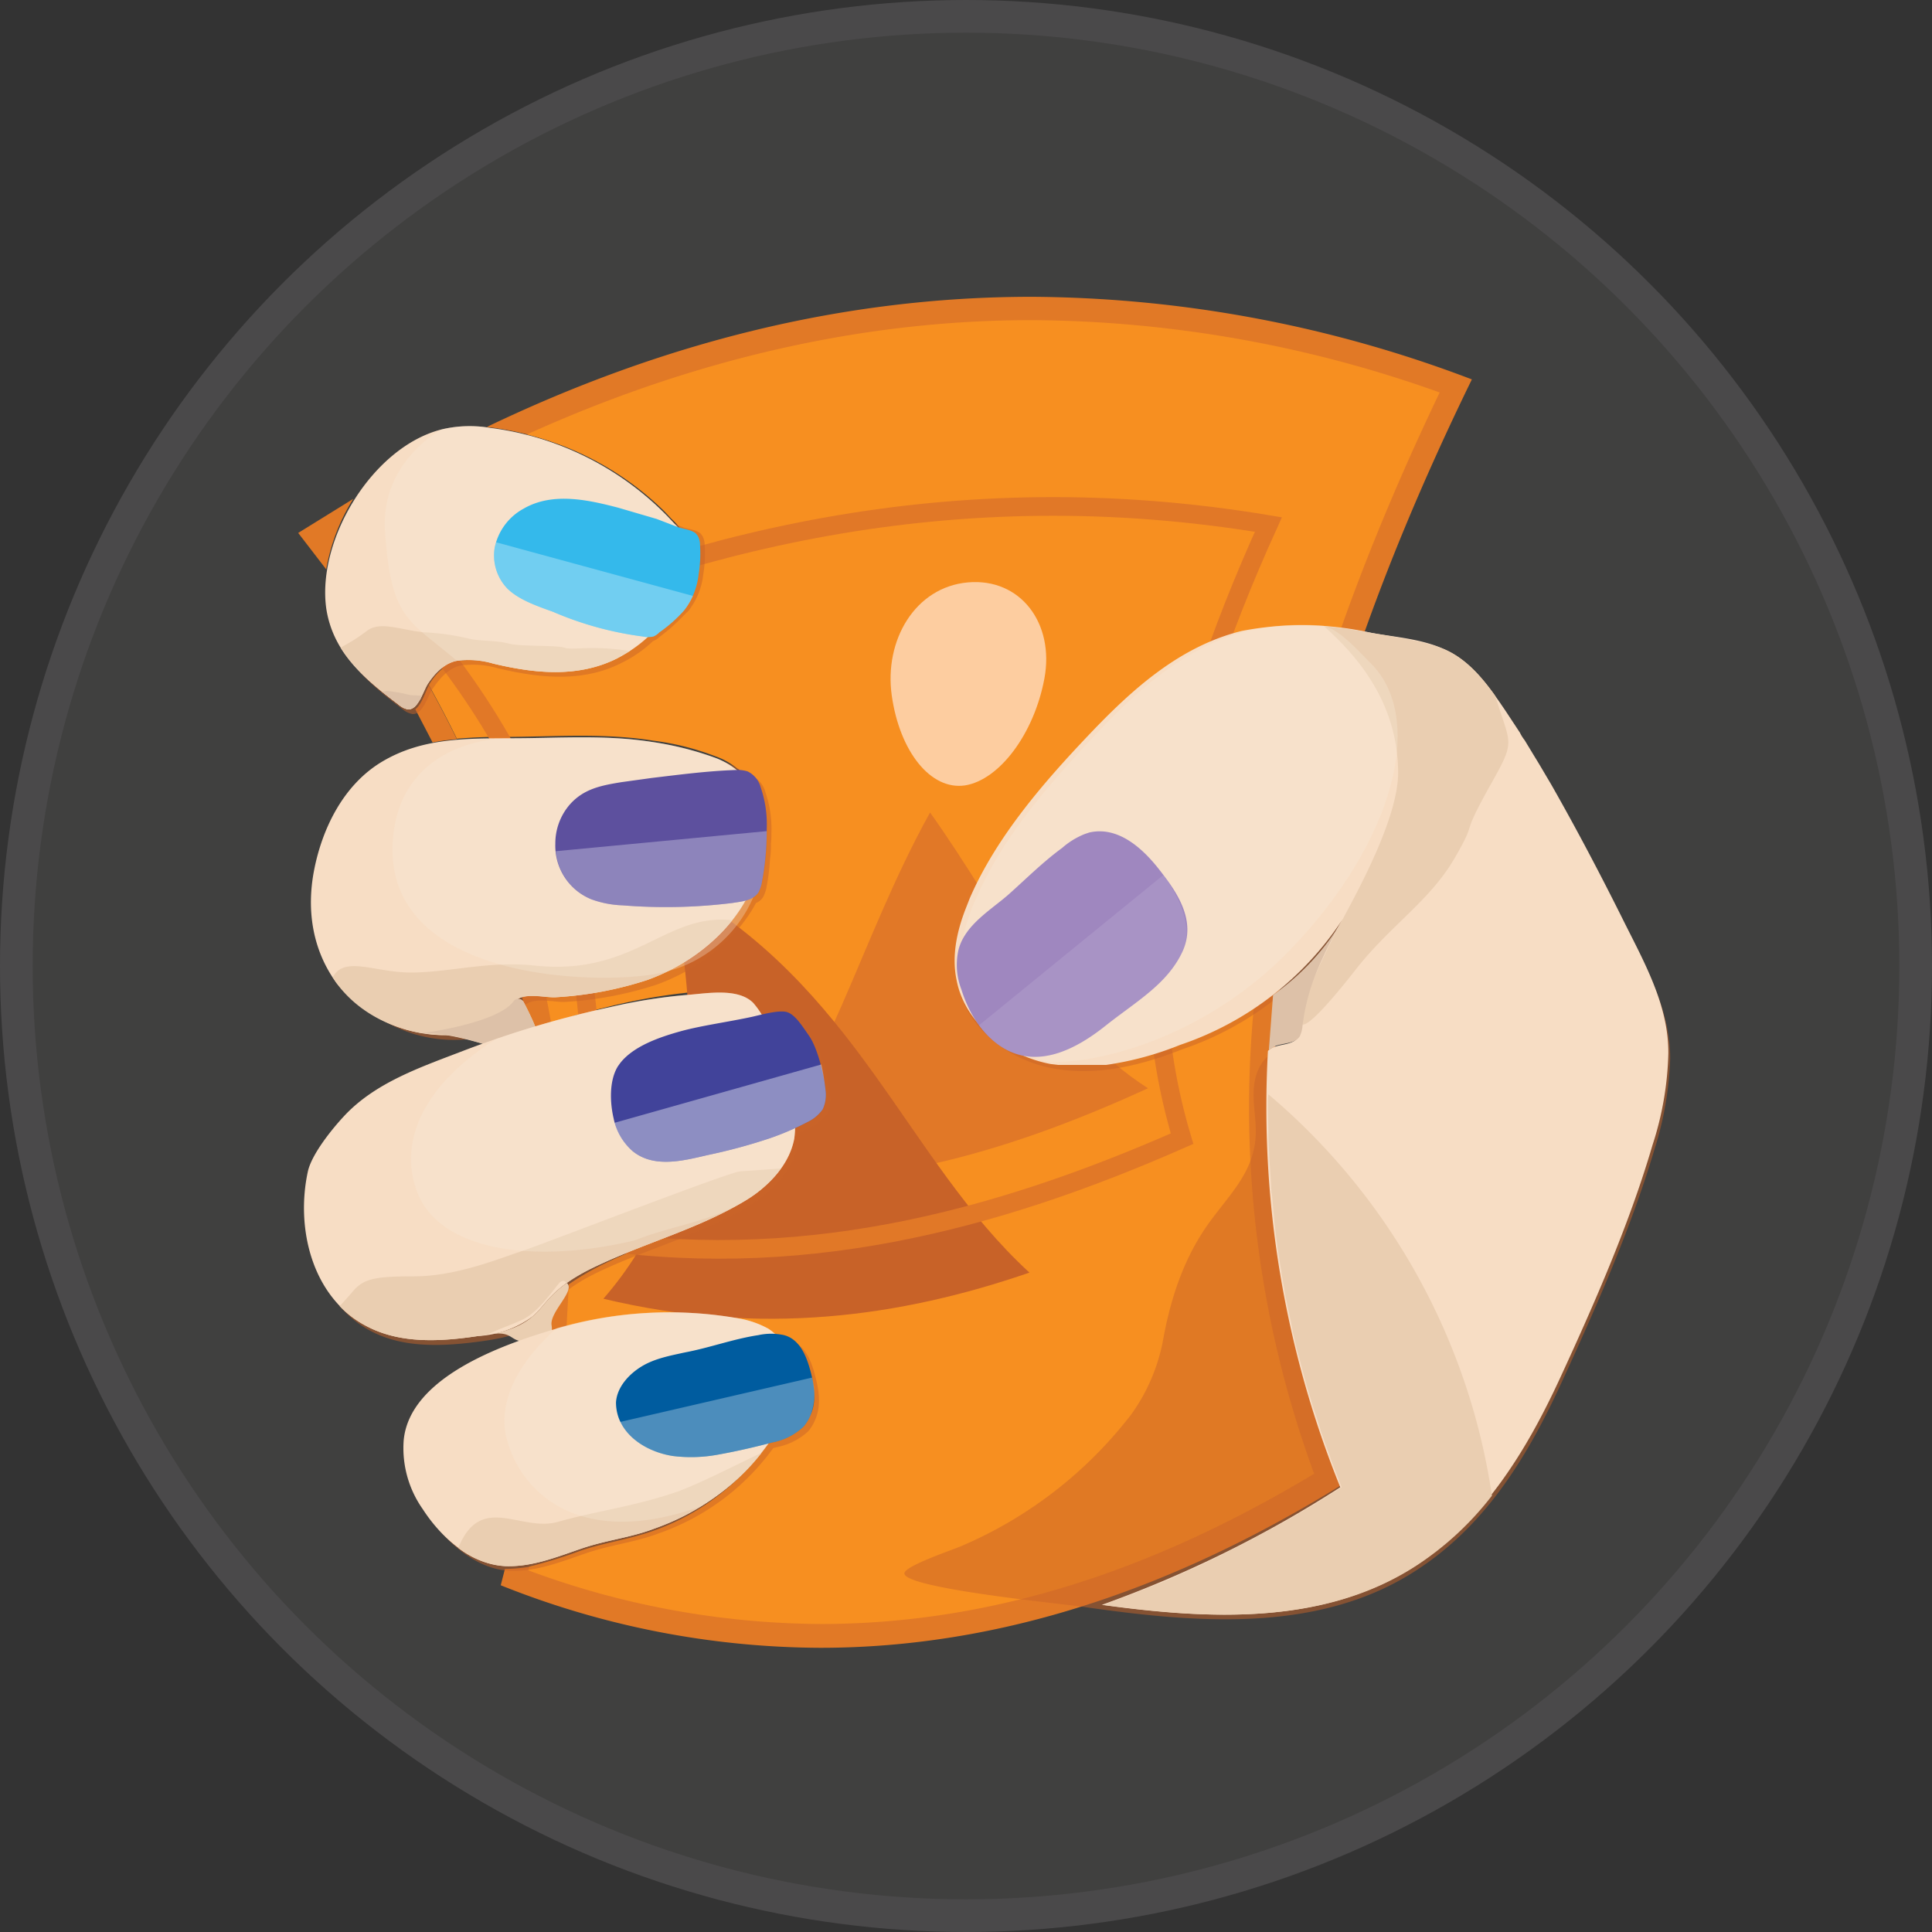 <?xml version="1.0"?>
<svg xmlns="http://www.w3.org/2000/svg" viewBox="0 0 414 414" width="414" height="414"><rect x="0" y="0" width="414" height="414" fill="#333333" stroke="none"/><style>.i{mix-blend-mode:overlay}.k{opacity:.3}.n{fill:#f7ddc4}.o{fill:#eaceb1}.p{fill:#f8e9db}</style><circle cx="207" cy="207" r="203.5" fill="#40403f" stroke="#4a494a" stroke-width="7"></circle><path fill="#e17926" d="M69.9 122l-6-7.8 11.8-7.3a41.8 41.8 0 0 0-5.8 15.1zm52.1 91.3l-2.8.2c-1.9.2-5.1-.6-7.3.1l1.4 7.1 9.6-2.9a35.8 35.8 0 0 0-.9-4.5zm-3.5 65.1l-1.8 2.2-.4 5.4 1.8-.5a64.5 64.5 0 0 1 8.4-2.1l.6-11.2a29.5 29.5 0 0 0-8.6 6.2zM315.4 81.3a268.6 268.6 0 0 0-94.3-17.7c-40.6 0-79.5 10-116.8 27.9a66.2 66.2 0 0 1 15.8 3.8c7.8-3.4 15.5-6.3 23.3-8.9a247.1 247.1 0 0 1 77.7-12.8A256.8 256.8 0 0 1 301.6 87c-19.6 42-31.5 80-36.3 115.9a255.8 255.8 0 0 0-1.2 60.4 228.7 228.7 0 0 0 11.4 50.4c-34 19.8-66.7 29.4-99.7 29.4a174.2 174.2 0 0 1-55.5-9.3 33.4 33.4 0 0 1-12.1 2.4l-.9 3.5a185.7 185.7 0 0 0 68.5 13.4c38.9 0 76.2-12.9 112-35.1-28.9-73-14-151.5 27.6-236.7zM97.9 158.4c-1.9-3.9-3.9-7.7-6-11.5-.7 1.2-1.5 4-2.9 5.1l3.7 7.1a43.4 43.4 0 0 1 5.2-.7z"></path><path fill="#f78f20" d="M270.2 203.5c5-36.7 17.5-75.9 38.3-119.4a263.4 263.4 0 0 0-87.4-15.5c-35.9 0-72.2 8.2-108.2 24.5a64.2 64.2 0 0 1 29.6 16.6l1.4 1.5a12.6 12.6 0 0 1 3.3 4.7 12.7 12.7 0 0 1-.4 6.7 30.3 30.3 0 0 1-14.6 17.9c-8.2 4.4-17.5 3.5-26.4 1.6-2.5-.5-5.2-1-7.8-.4s-4.6 2.6-6.1 5.1c2.1 3.8 4.1 7.6 6 11.5a114.4 114.4 0 0 1 11.8-.4c10.1-.1 20.2-.8 30.2.8a56.9 56.9 0 0 1 13.5 3.4 14.7 14.7 0 0 1 4.7 2.7h.1a16 16 0 0 1 3.5 5.7c6.5 17.8-6.8 33.5-22.8 39.2a70 70 0 0 1-19.7 3.7 8.5 8.5 0 0 1-2.2-.1l1.1 5.8c3.7-1.1 7.4-2.2 11.2-3.1a126.7 126.7 0 0 1 16.3-3.1c4.2-.4 10.8-1.9 14.2 1.3 1.8 1.6 2.8 4 3.8 6.3a128.1 128.1 0 0 1 4.7 12.2 24.2 24.2 0 0 1 1.2 10.3c-.9 5.8-5.3 10.6-10.3 13.8-9.3 6-20.1 9.3-29.9 14.1a59.6 59.6 0 0 0-7.4 4.3l-.5 9.2a87.2 87.2 0 0 1 36.3-1.5 18 18 0 0 1 6.4 2.2c3.6 2.2 5.4 6.5 5.4 10.7s-1.7 8.2-3.8 11.8a50.1 50.1 0 0 1-25.9 20.5c-5.1 1.8-10.4 2.5-15.4 4.2a100.2 100.2 0 0 1-11 3.4 3.1 3.1 0 0 1-.2.8 182.4 182.4 0 0 0 62.6 11.5c35.1 0 69.7-10.5 105.8-32.2a227.4 227.4 0 0 1-11.4-112.3z"></path><path fill="#fdcda0" d="M206.8 168.3c7.4-1.2 14.8-11.1 17-22.9s-5.1-21.6-16.4-20.6-18 12.4-16.3 24.3 8.3 20.3 15.7 19.2z"></path><path fill="#e17827" d="M246 233.2c-20.9-13.4-30.4-36.2-46.7-59.1-15.5 28-21.7 56.9-41.2 79.1 32.3 1.6 61-7.7 87.9-20z"></path><path fill="#c86228" d="M220.6 272.7c-26.7-24.5-36.9-61.6-76.5-83.3 6 34.1 6.9 63.9-14.8 88.9 33.8 8.1 63.7 3.9 91.3-5.6z"></path><path fill="none" stroke="#e17827" stroke-miterlimit="10" stroke-width="4" d="M253.3 244c-40.4 17.8-82.8 29-129.6 21.2 7.6-44.3 1.1-86.8-29.1-125.5 51.5-23.9 109.6-38.6 177.2-27.3C250.5 159.3 241 203 253.3 244z"></path><g fill="#c96328" opacity=".5"><path d="M151 116.7a4.1 4.1 0 0 0-.5-1.9l-.4-.5c-1-.8-2.5-.9-3.7-1.3l-1.7-.7-.6-.6a64.6 64.6 0 0 0-38.1-19 27.4 27.4 0 0 0-10.3.3c-14.9 3.8-26.8 23.5-24.8 38.3 1.3 9.5 8.2 15.2 15.4 20.7a4.7 4.7 0 0 0 2 1c2.3.3 3.4-4 4.4-5.4s3-4.4 6.1-5a19.3 19.3 0 0 1 7.9.6c8.8 2.1 18.1 3.1 26.4-1.1a26.6 26.6 0 0 0 6.8-4.7 4.2 4.2 0 0 0 1.4-.9 36.2 36.2 0 0 0 4.2-3.6l2.1-2.1a15.4 15.4 0 0 0 3.1-7.7 27.5 27.5 0 0 0 .3-6.4zM207.2 195.8a16 16 0 0 1 1-2.3c5.7-13.4 15.5-24.4 25.4-34.9s19.5-19.1 32.8-22.4a68 68 0 0 1 27.7.4c5.5 1 11.7 1.4 16.8 4s8.9 8 12 12.7a417 417 0 0 1 24.9 44.2c4.7 9.3 10.1 18.7 10.1 29.3a72 72 0 0 1-3.4 19.6c-5.1 17.1-12.5 33.8-19.9 49.9s-16.3 30.5-30.8 40c-21.2 14-48.1 11.4-71.9 8-4-.6-37.8-3.9-38.1-7.1-.2-1.6 10.7-5.2 12.2-5.9a91 91 0 0 0 36.4-28.2 39.8 39.8 0 0 0 6.8-15.8c1.5-8.4 4.1-16.6 8.8-23.7s11.1-12.1 11.1-21.2c0-3.2-.7-6.3-.4-9.5s1.8-6.5 4.8-7.6 4-.5 5-2.1a4 4 0 0 0 .6-2.2 58.4 58.4 0 0 1 8.9-23 67 67 0 0 1-34.8 26.9c-8.8 3.5-18.5 5.8-27.8 4s-18.2-8.5-20.1-17.8a27 27 0 0 1 1.9-15.3zM165.2 180.8a16.2 16.2 0 0 0 .1-2.2 24.3 24.3 0 0 0-1.3-8.9 5.3 5.3 0 0 0-2.8-3.4 2.8 2.8 0 0 0-1.3-.3 15.1 15.1 0 0 0-4.6-2.7 68.5 68.5 0 0 0-13.5-3.4c-10-1.6-20.1-.8-30.2-.8s-19.3 0-27.7 5-12.9 14.6-14.6 23.4-.2 17.2 4.7 24a29.6 29.6 0 0 0 34.1 9.3 6.1 6.1 0 0 0 2.2-1.3c.8-.9 1-2.2 1.6-3.3 1.5-2.9 6.5-1.4 9.1-1.5a77.1 77.1 0 0 0 19.7-3.7c8.9-3.2 17-9.5 21.3-17.5a3.1 3.1 0 0 0 1.6-1.4 8.5 8.5 0 0 0 .6-1.7 45.2 45.2 0 0 0 .8-6.3 18.3 18.3 0 0 0 .2-3.3zM177.8 234.6a24.9 24.9 0 0 0-3.5-11.6c-1.5-2.3-2.3-4.8-5.1-5.2a19.9 19.9 0 0 0-5 .7 9.7 9.7 0 0 0-1.9-2.6c-3.2-3.2-9.9-2-14.1-1.7a130.1 130.1 0 0 0-16.4 2.6 217.7 217.7 0 0 0-31.7 9.4c-9 3.5-18.8 6.8-25.5 14.1-2.5 2.8-6.8 8-7.6 11.7-2.7 12.1.7 27.1 12.6 33.3 7.1 3.7 15.7 3.2 23.7 2.1 4.2-.6 8.5-1.4 11.7-4.1 1.5-1.4 2.7-3.1 4.1-4.5 3-3.2 7-5.3 11-7.1 10-4.5 20.9-7.5 30.3-13.2 5.1-3.1 9.6-7.7 10.7-13.5a8.5 8.5 0 0 0 .3-2.3l2.7-1.3a8.4 8.4 0 0 0 3.2-2.7 6.4 6.4 0 0 0 .5-4.1zM174.7 294.9c-.8-3.2-2.2-6.9-5.7-7.8a6.4 6.4 0 0 0-2-.3l-1.4-1.1a20.2 20.2 0 0 0-6.4-2.2 85.6 85.6 0 0 0-39.6 2.4c-11.1 3.3-30.9 10.3-32.1 23.8a22.7 22.7 0 0 0 4.1 14.7c3.8 5.9 10.3 11.9 17.7 12.2 5.8.2 11.1-2 16.4-3.8s10.4-2.3 15.4-4.2a51 51 0 0 0 24.6-18.3l.8-.2a13.8 13.8 0 0 0 6.7-3.4 9.2 9.2 0 0 0 1.5-2.5c1.3-3 .8-6.3 0-9.3z"></path></g><path d="M143.1 110.7a64.4 64.4 0 0 0-38-19 26 26 0 0 0-10.4.3c-14.8 3.7-26.8 23.5-24.8 38.3 1.4 9.5 8.2 15.2 15.4 20.6a4.9 4.9 0 0 0 2 1.1c2.3.3 3.4-4 4.4-5.5s3.1-4.3 6.2-4.9a18.7 18.7 0 0 1 7.8.6c8.8 2.1 18.1 3.1 26.5-1.1a30.1 30.1 0 0 0 14.9-17.4 11.8 11.8 0 0 0 .5-6.7 12.4 12.4 0 0 0-3.1-4.8z" class="n"></path><path d="M132.2 141.1l2.8-1.6c-8.6-1.3-12.2-.1-14-.7s-9.4-.2-12-.9-6.1-.5-8.3-1a51.4 51.4 0 0 0-9.8-1.4c-5.1-.5-9.4-2.5-12.3-.3s-4 2.6-5.6 3.6c3 4.8 7.6 8.5 12.3 12.1a4.9 4.9 0 0 0 2 1.1c2.3.3 3.4-4 4.4-5.5s3.1-4.3 6.2-4.9a18.7 18.7 0 0 1 7.8.6c8.8 2.1 18.1 3.1 26.5-1.1z" class="o"></path><path d="M147.6 117a12.4 12.4 0 0 0-3.1-4.8l-1.4-1.5a64.4 64.4 0 0 0-38-19 26 26 0 0 0-10.4.3s-13.2 6.8-12.2 21.9c1.3 19 5.1 18.9 15.4 27.7a18.7 18.7 0 0 1 7.8.6c8.8 2.1 18.1 3.1 26.5-1.1a30.1 30.1 0 0 0 14.9-17.4 11.8 11.8 0 0 0 .5-6.7z" class="k p"></path><path fill="#34b9eb" d="M149.5 114.8l-.4-.5c-1-.8-2.5-.9-3.7-1.3l-4.7-1.8-8.2-2.4c-6.5-1.7-14.1-3.4-20.3.2a12.3 12.3 0 0 0-6.2 8.4 10.2 10.2 0 0 0 2.8 8.8c2.5 2.4 6.4 3.7 9.7 4.9a71.8 71.8 0 0 0 19.3 5.3 5.4 5.4 0 0 0 2.2 0 3.8 3.8 0 0 0 1.3-.9 29.7 29.7 0 0 0 5.3-4.7 15.4 15.4 0 0 0 3.1-7.7 27.5 27.5 0 0 0 .3-6.4 3.8 3.8 0 0 0-.5-1.9z"></path><path d="M347.5 196.5c-4.8-9.6-9.8-19.1-15.1-28.4l-2.6-4.4-1.1-1.8-2-3.3a8.6 8.6 0 0 1-1-1.6l-3.1-4.7c-3.2-4.7-6.8-10-12.1-12.7s-11.2-3-16.7-4a68 68 0 0 0-27.7-.4c-13.4 3.3-23.7 12.7-32.9 22.4s-19.6 21.5-25.4 34.9l-.9 2.3c-1.9 4.9-3 10.2-1.9 15.3 1.8 9.3 10.7 16.1 20.1 17.9l1.7.2H237a68.1 68.1 0 0 0 15.9-4.3 67.3 67.3 0 0 0 34.8-26.9 86.4 86.4 0 0 0-5.8 11.3 44.8 44.8 0 0 0-3.1 11.7 5.1 5.1 0 0 1-.6 2.2c-1 1.6-3.3 1.5-5 2.1a3.8 3.8 0 0 0-1.5.9 217.1 217.1 0 0 0 15.5 93.5 249.7 249.7 0 0 1-51.1 25.2c22.7 3.1 47.5 4.5 67.4-8.5 14.5-9.6 23.7-24.7 30.8-40.1s14.8-32.8 19.8-49.9a68.3 68.3 0 0 0 3.4-19.6c.1-10.6-5.4-20-10-29.3z" class="n"></path><path d="M271.8 234.5a12.1 12.1 0 0 0-.1 1.9v1.6l.1 4.2v1.6l.2 4.3.1 1.5.3 4.5a4.9 4.9 0 0 0 .1 1.2l.5 5.5v.2c.4 3.8.9 7.7 1.6 11.5a5.9 5.9 0 0 0 .2 1.3l.7 4.2a16.2 16.2 0 0 1 .4 1.9l.8 3.7.4 2.1.8 3.4.6 2.2.9 3.4.6 2.2 1 3.3a18.7 18.7 0 0 0 .7 2.2l1.1 3.4a17.2 17.2 0 0 0 .7 2.1 52 52 0 0 0 1.3 3.6l.6 1.8 2.1 5.4-5.9 3.7-.5.3-5.7 3.3-.7.4-5.6 3-.8.5-5.6 2.8-.9.5-5.6 2.7-.8.3-5.7 2.6-.8.3-5.8 2.3-.5.2-6.2 2.3c22.7 3.1 47.5 4.5 67.4-8.6a65.9 65.9 0 0 0 15.9-14.8 139.2 139.2 0 0 0-47.9-86zm47.3-65.8c5.8-10.3 4.7-8.6 1.3-19.6-2.7-3.8-5.8-7.4-9.9-9.5s-11.2-3-16.7-4c-3.4-.6-6.7-1.1-10.1-1.4 12.5 11 15.8 21.9 15.9 31.2s-7.9 24.2-11.9 31.6-20 39.9 3.1 10.4c7.2-9.1 15.7-14.5 20.9-23.5s.9-3.5 7.4-15.2z" class="o"></path><path d="M293.6 142c-2.4-2.4-6.5-7.1-10-7.9a51.9 51.9 0 0 0-16.2 1.1c-13.3 3.3-23.7 12.7-32.8 22.4s-19.7 21.5-25.4 34.9a16 16 0 0 0-1 2.3c-1.9 4.9-3 10.2-1.9 15.3 1.8 8.9 9.9 15.4 18.7 17.5 13.9.1 35.1-7.3 51-23.6 22.6-23.1 29.8-50.1 17.6-62z" class="k p"></path><path fill="#9f87bf" d="M232.5 178.7a16.6 16.6 0 0 0-4.9 3c-4.1 3-7.7 6.6-11.4 9.9s-9.4 6.5-10.8 11.9a14.6 14.6 0 0 0 .6 8.5c1.5 4.8 4.2 9.4 8.4 12.2 7.7 5.1 16.1.7 22.5-4.4s13.1-8.8 16.4-15.7-1.3-13.2-5-17.9-8.9-9.2-14.9-7.8z"></path><path fill="#fff" d="M249.3 187.5l-39.5 32.2a19.7 19.7 0 0 0 4.6 4.5c7.7 5.1 16.1.7 22.5-4.4s13.1-8.8 16.4-15.7c2.6-5.4-.6-11.9-4-16.6z" opacity=".1"></path><path d="M158.1 165.1h-.1a16.9 16.9 0 0 0-4.7-2.7 68.5 68.5 0 0 0-13.5-3.4c-10-1.6-20.1-.8-30.2-.8s-19.3 0-27.7 5-12.9 14.5-14.6 23.3-.2 17.2 4.7 24a29.7 29.7 0 0 0 34.1 9.3 6.1 6.1 0 0 0 2.2-1.3c.8-.9 1-2.2 1.6-3.3 1.5-2.9 6.5-1.4 9.1-1.5a77.1 77.1 0 0 0 19.7-3.7c16.1-5.8 29.4-21.5 22.9-39.2a15.2 15.2 0 0 0-3.5-5.7z" class="n"></path><path d="M115 226.6c2.6-.8-.5-7.5-2.8-11.9a1.4 1.4 0 0 0-1.3-.6c2.1-1.3 6-.3 8.1-.4a77.1 77.1 0 0 0 19.7-3.7 41.7 41.7 0 0 0 18.2-12.8c-14.4-1.6-20.9 12-42.4 9.7-9.4-1-17.5 1.3-25.7 1.5s-14.9-3.8-17.5 1l.7 1.1c4.3 6 11.2 9.7 18.5 10.9h.3a25.6 25.6 0 0 0 4.7.4c5.9.9 11.6 3.2 17.4 4.6a3.8 3.8 0 0 0 2.1.2z" class="o"></path><path d="M158.1 165.1h-.1a16.9 16.9 0 0 0-4.7-2.7 68.5 68.5 0 0 0-13.5-3.4c-10-1.6-20.1-.8-30.2-.8s-24 4.9-25.4 21.5c-2.5 30.8 44.5 31.4 56.8 28.9a27.7 27.7 0 0 0 20.6-37.7 15.2 15.2 0 0 0-3.5-5.8z" class="k p"></path><path fill="#5d509e" d="M119 180.8a12.7 12.7 0 0 1 3.1-8.4c3-3.4 6.8-4.1 11.1-4.8l6.5-.9c5.9-.7 11.9-1.5 18-1.7a7.2 7.2 0 0 1 2.5.3 5.3 5.3 0 0 1 2.8 3.4 24.3 24.3 0 0 1 1.3 8.9 58.9 58.9 0 0 1-1.1 11.8 8.5 8.5 0 0 1-.6 1.7c-1.1 1.9-3.8 2.1-5.7 2.4a115.4 115.4 0 0 1-23.5.5 21.5 21.5 0 0 1-6.7-1.3 12.4 12.4 0 0 1-7.7-11.9z"></path><g fill="#ddc1a8"><path d="M89 149c-1.6 0-1.6-.3-4.2-.7s-1.7-.2-2.8-.1h-.2l3.5 2.7 1.1.8 1.2.3a2.5 2.5 0 0 0 1.5-.8l1-1.4.3-.7zM90.2 221.4h-.1c7.9-.3 15.3 3.2 22.8 5a3.8 3.8 0 0 0 2.1.2c2.6-.8-.5-7.5-2.8-11.9a1.3 1.3 0 0 0-2.2-.1c-3.2 4.4-17.7 6.6-19.8 6.8zM272.5 255.8l-.1-.8a1.9 1.9 0 0 0 .1.8zm-.7-12.8l-.1-5.7.1 5.7zm1.6-18.9c1.8-.6 4.1-.5 5.1-2a6 6 0 0 0 .6-2.2 44.5 44.5 0 0 1 3.1-11.8 85.5 85.5 0 0 1 5.7-11.3 52.7 52.7 0 0 1-15.1 16.4l-.9 11.8zm-1.4 25.1l.4 5.5-.4-5.5zm-.2-6.2l.2 5.8-.2-5.8zm.1-17.8c-.2 3.9-.2 7.8-.2 11.7 0-3.9 0-7.8.2-11.7z"></path></g><path d="M66 250.9c.9-3.7 5.1-8.9 7.6-11.6 6.7-7.3 16.5-10.6 25.6-14.1a216.5 216.5 0 0 1 31.6-9.4 114.2 114.2 0 0 1 16.4-2.6c4.2-.3 10.9-1.6 14.2 1.7a18.3 18.3 0 0 1 3.6 6.4 106.8 106.8 0 0 1 4.3 12.4 24 24 0 0 1 .9 10.3c-1.1 5.8-5.7 10.4-10.7 13.4-9.5 5.7-20.4 8.7-30.4 13.3-4 1.8-7.9 3.9-10.9 7-1.5 1.5-2.6 3.2-4.2 4.5a21.7 21.7 0 0 1-11.6 4.1c-8 1.2-16.6 1.7-23.8-2.1-11.8-6.2-15.3-21.1-12.6-33.3z" class="n"></path><path d="M111.7 282.9c3.2-1.4 5.9-5.2 8-7.8a1.6 1.6 0 0 1 .8-.6.8.8 0 0 1 .8.3c2.4 1.5-3.6 6.3-3.1 9.2a6.3 6.3 0 0 1-.2 2.7c-.4.9-1.9.5-2.8.6-7 1.1-4-2.5-10.8-1.3 2.9-1.4 4.7-1.9 7.3-3.1zm46.9-31.9c-3.1.4-41.4 15.3-46.8 17.1s-14.2 5.4-23.1 5.4-11 .6-13.4 3.6l-2.5 2.8a20.9 20.9 0 0 0 5.8 4.3c7.2 3.8 15.8 3.3 23.8 2.1 4.1-.5 8.4-1.4 11.6-4.1 1.6-1.3 2.7-3 4.2-4.5 3-3.1 6.9-5.2 10.9-7 10-4.6 20.9-7.6 30.4-13.3a24.9 24.9 0 0 0 7.8-7z" class="o"></path><path d="M169.3 233.7a106.8 106.8 0 0 0-4.3-12.4 18.3 18.3 0 0 0-3.6-6.4c-3.3-3.3-10-2-14.2-1.7a114.2 114.2 0 0 0-16.4 2.6 208.6 208.6 0 0 0-24.6 6.9c-15.7 10-20.6 21.9-17 32.2C93.7 268 114 271 136 265.8c8-3.2 16-3.9 23.5-8.4 5-3 9.6-7.6 10.7-13.4a24 24 0 0 0-.9-10.3z" class="k p"></path><path fill="#41439a" d="M132.9 227.8c2.9-3.7 8.6-5.6 12.9-6.8s10.2-2 15.3-3.1c1.8-.4 5.3-1.4 7.2-1.1s3.5 2.9 5.1 5.2 3.1 7.6 3.5 11.6a7.4 7.4 0 0 1-.6 4.1 8.4 8.4 0 0 1-3.2 2.7 58.2 58.2 0 0 1-8.1 3.5 118.4 118.4 0 0 1-13.3 3.6c-5.2 1.2-11.5 2.9-16.1-.8a12.5 12.5 0 0 1-4.1-7c-.8-3.4-1-8.1.9-11.2z"></path><path fill="#fff" d="M176 228.1l-44.3 12.5a12 12 0 0 0 3.9 6.1c4.6 3.7 10.9 2 16.1.8a118.4 118.4 0 0 0 13.3-3.6 58.2 58.2 0 0 0 8.1-3.5 8.4 8.4 0 0 0 3.2-2.7 7.4 7.4 0 0 0 .6-4.1 52.5 52.5 0 0 0-.9-5.5z" class="i" opacity=".4"></path><path d="M164.6 284.7a20.2 20.2 0 0 0-6.4-2.2 85.6 85.6 0 0 0-39.6 2.4c-11.1 3.3-30.9 10.3-32.1 23.8a22.7 22.7 0 0 0 4.1 14.7c3.8 5.9 10.3 11.9 17.7 12.2 5.8.2 11.1-2 16.4-3.8s10.4-2.3 15.4-4.2a50.2 50.2 0 0 0 26-20.4 22.9 22.9 0 0 0 3.8-11.8c.1-4.1-1.8-8.5-5.3-10.7z" class="n"></path><path d="M144.4 319.9c-9 3-16.7 3.9-24.8 6.2s-16.5-6.4-21.4 5.6a18.4 18.4 0 0 0 10.1 3.9c5.8.2 11.1-2 16.4-3.8s10.4-2.3 15.4-4.2c9-3.3 17.3-8.7 23.1-16.3-7.3 3.5-14.3 7.1-18.8 8.6z" class="o"></path><path d="M164.6 284.7a20.2 20.2 0 0 0-6.4-2.2 86.7 86.7 0 0 0-38.9 2.1c-8.6 7.6-12.9 16.4-10.6 24.2 3.4 11.6 16 23 41.2 14.1a46.8 46.8 0 0 0 16.2-15.7 22.9 22.9 0 0 0 3.8-11.8c.1-4.1-1.8-8.5-5.3-10.7z" class="k p"></path><path fill="#005c9f" d="M132.6 303.9c1.8 4.7 6.9 7.4 11.6 8.1a31.6 31.6 0 0 0 9.7-.3c3.9-.7 7.8-1.6 11.6-2.6a13.4 13.4 0 0 0 6.7-3.4 9.2 9.2 0 0 0 1.5-2.5c1.3-3 .8-6.3 0-9.3s-2.2-6.9-5.7-7.8a12.8 12.8 0 0 0-5.5 0c-5.3.8-10.4 2.7-15.7 3.7-3.2.7-6.5 1.3-9.3 3s-5.3 4.5-5.5 7.7a9.7 9.7 0 0 0 .6 3.4z"></path><g fill="#fff" class="i k"><path d="M106.3 116.2l-.3 1.2a10.2 10.2 0 0 0 2.8 8.8c2.5 2.4 6.4 3.7 9.7 4.9a71.8 71.8 0 0 0 19.3 5.3 5.4 5.4 0 0 0 2.2 0 3.8 3.8 0 0 0 1.3-.9 29.7 29.7 0 0 0 5.3-4.7 14.4 14.4 0 0 0 1.9-3.1zM119.1 182.4a12.4 12.4 0 0 0 7.6 10.3 21.5 21.5 0 0 0 6.7 1.3 115.4 115.4 0 0 0 23.5-.5c1.9-.3 4.6-.5 5.7-2.4a8.5 8.5 0 0 0 .6-1.7 61 61 0 0 0 1.1-11.3zM132.9 304.7c2.1 4.2 6.8 6.7 11.3 7.3a31.6 31.6 0 0 0 9.7-.3c3.9-.7 7.8-1.6 11.6-2.6a13.4 13.4 0 0 0 6.7-3.4 9.2 9.2 0 0 0 1.5-2.5 12.8 12.8 0 0 0 .3-8z"></path></g></svg>